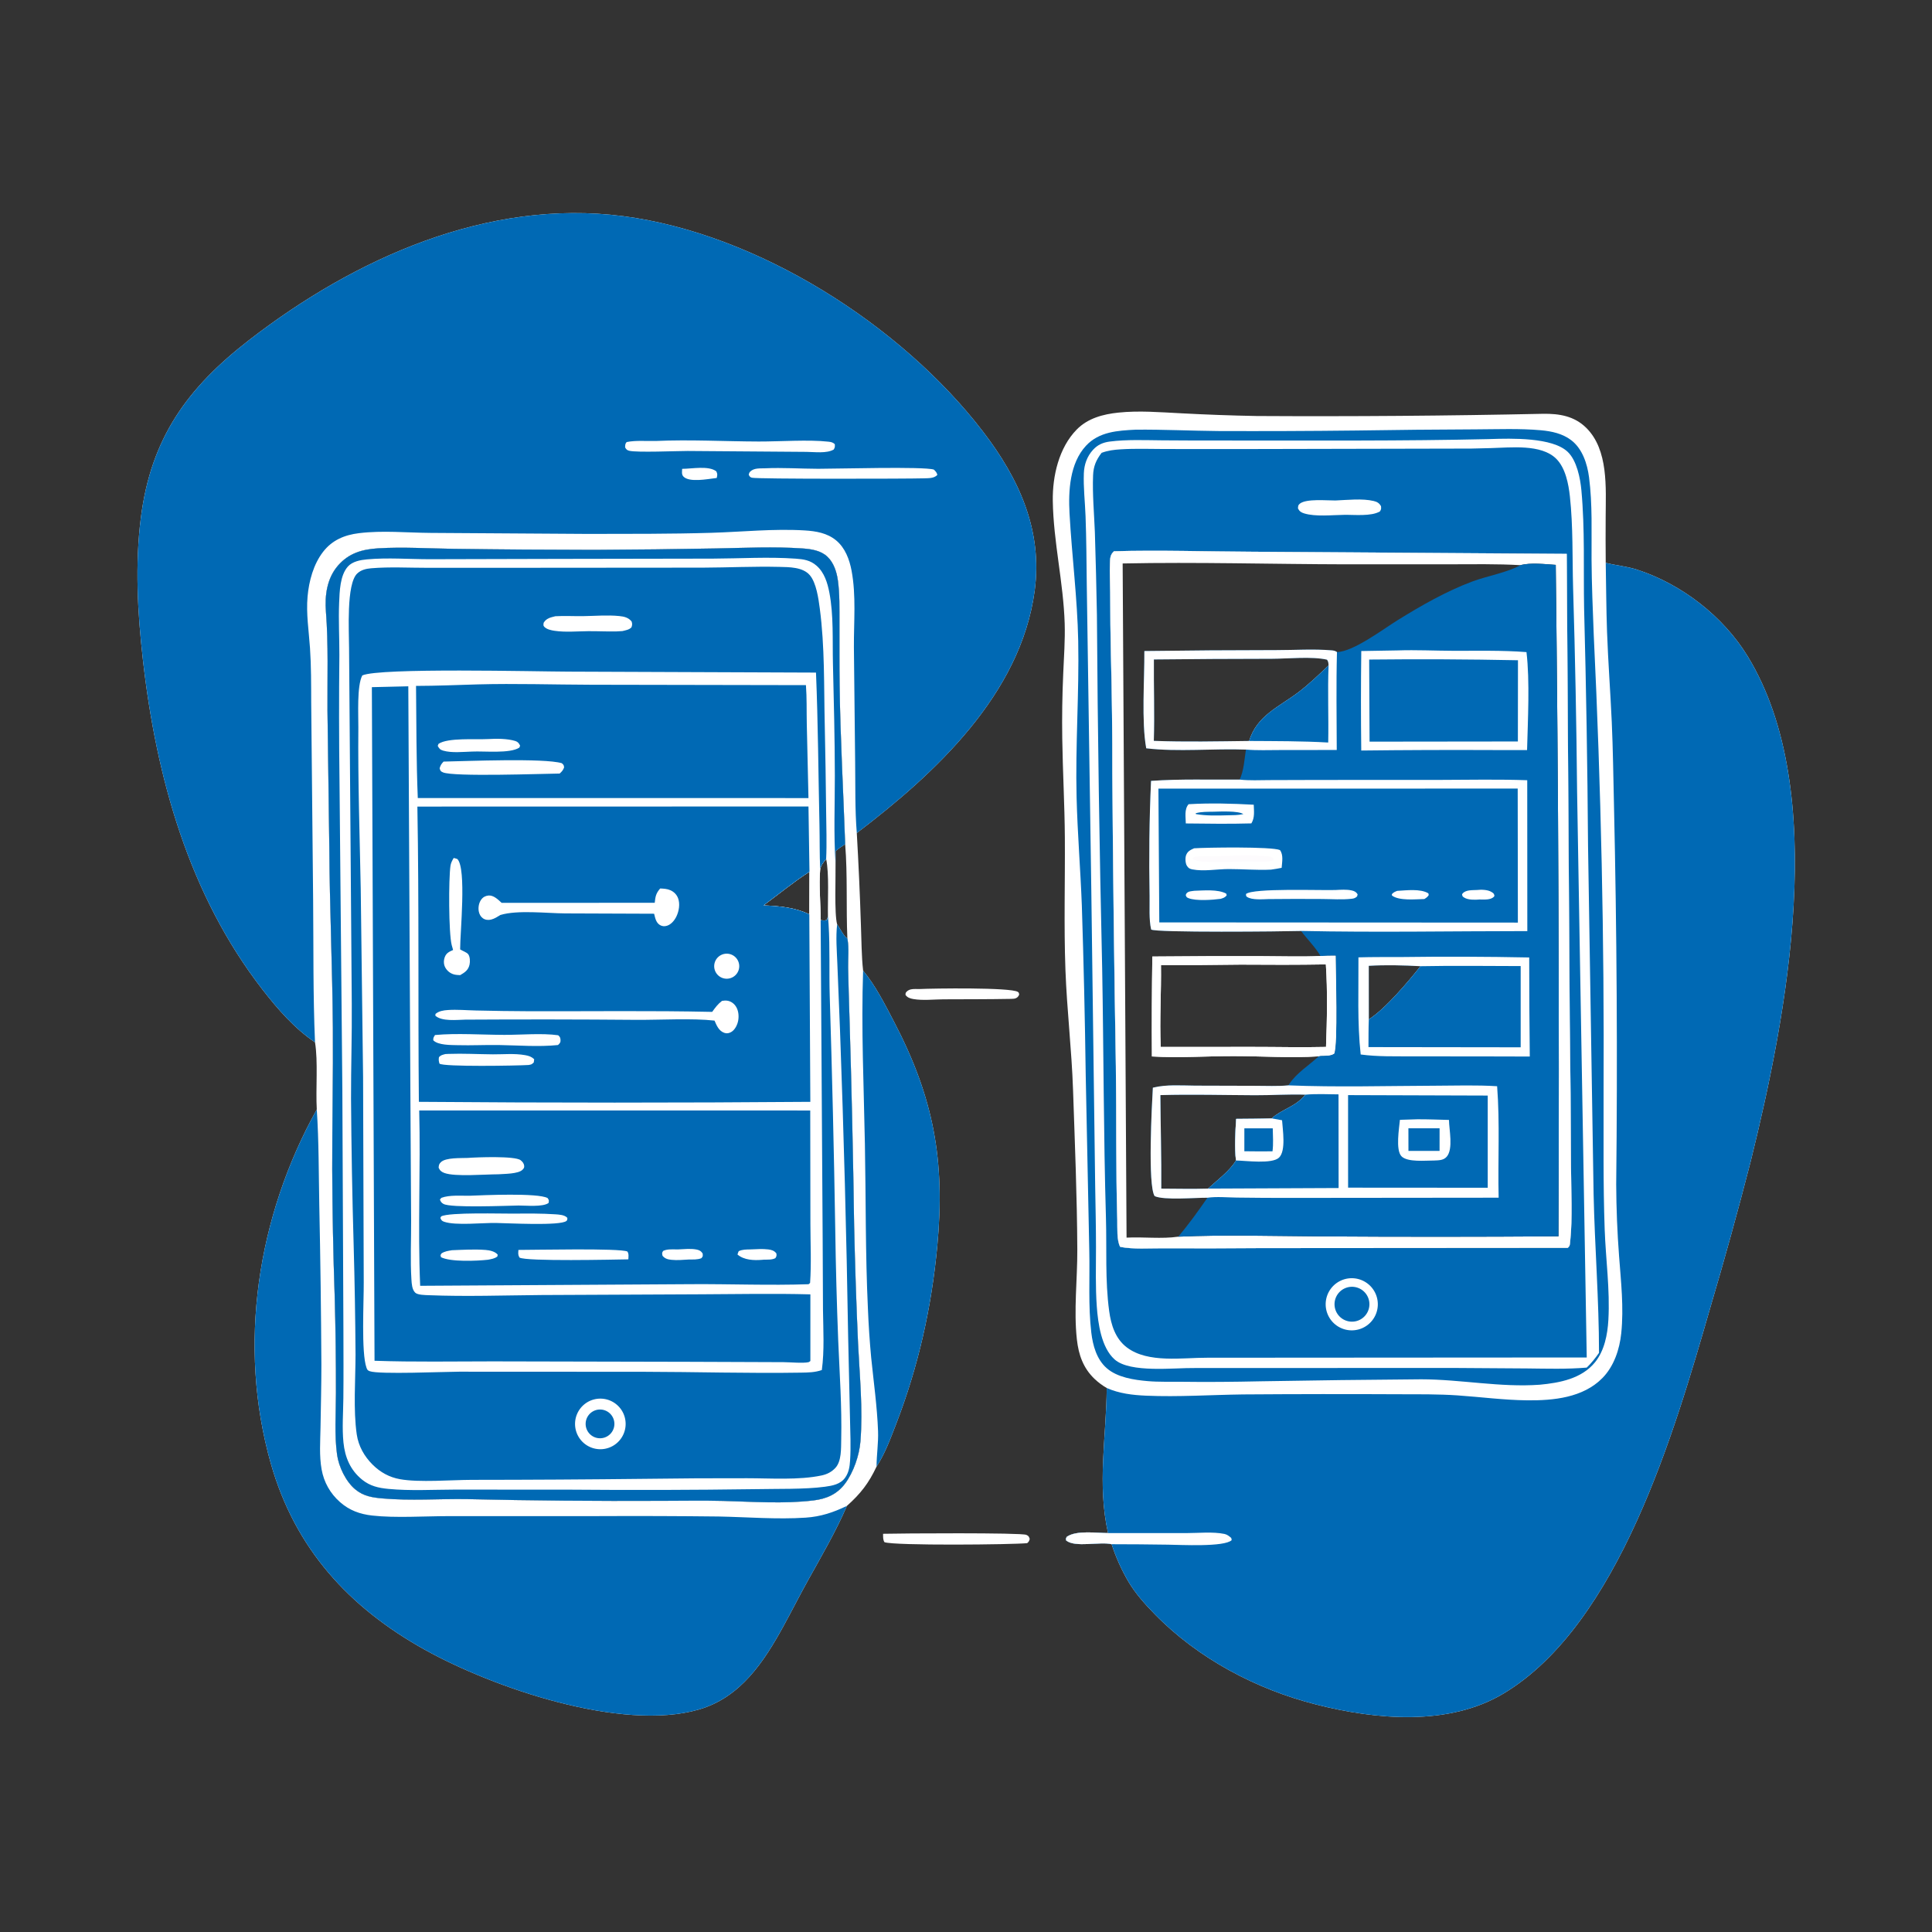 <?xml version="1.0" encoding="utf-8" ?>
<svg xmlns="http://www.w3.org/2000/svg" xmlns:xlink="http://www.w3.org/1999/xlink" width="1024" height="1024">
	<rect width="100%" height="100%" fill="#333333" stroke="none"/>
	<path fill="white" d="M166.964 552.449C156.034 545.091 147.166 534.844 139.139 524.506C100.121 474.249 82.753 411.893 75.721 349.495C72.908 324.538 71.5 299.419 74.661 274.424C80.012 232.122 99.344 205.525 132.13 180.168C187.888 137.045 258.27 105.225 330.267 114.566C401.468 123.804 477.569 172.163 520.943 228.67C540.099 253.627 552.74 281.116 548.377 313.265C540.945 368.014 495.766 409.86 454.119 441.522Q455.524 465.976 456.311 490.458C456.627 498.363 456.594 506.595 457.466 514.449C464.063 522.397 469.2 532.625 473.961 541.761C494.813 581.772 501.024 614.999 496.806 660.216C493.753 692.942 486.79 724.192 474.924 754.863C471.967 762.506 469.098 770.43 464.588 777.317C460.451 786.131 456.107 791.717 448.888 798.143C443.038 811.706 435.637 824.367 428.465 837.25C423.997 845.276 419.859 853.476 415.452 861.535C404.921 880.791 392.505 899.742 370.275 906.123C329.179 917.919 261.357 894.511 225.242 874.431C185.023 852.07 156.412 820.836 143.605 775.886C125.738 713.174 136.403 644.59 167.903 588.038C167.275 577.113 168.651 562.685 166.964 552.449ZM449.124 497.391C448.406 480.765 449.286 464.081 447.962 447.451C446.984 419.381 445.394 391.342 445.018 363.251C444.87 352.186 444.956 341.11 444.926 330.044C444.906 322.605 445.122 314.992 444.096 307.612C443.472 303.121 441.919 298.249 438.54 295.057C435.06 291.77 430.003 291.007 425.415 290.688C410.25 289.634 394.973 290.389 379.788 290.679Q347.397 291.278 315.001 291.43Q277.68 291.4 240.362 290.887C227.165 290.73 213.625 289.808 200.447 290.62C192.047 291.138 184.983 293.107 179.21 299.686C173.272 306.453 172.078 315.552 172.752 324.211C174.114 341.683 173.459 359.23 173.572 376.75L174.534 448.91C174.723 480.877 176.185 512.833 176.43 544.797C176.621 569.766 176.047 594.724 176.083 619.689Q176.223 653.455 177.395 687.2Q178.108 712.829 178.057 738.467C178.055 749.131 177.197 760.411 178.65 770.974C179.532 777.385 183.269 785.222 188.289 789.388C192.74 793.083 197.428 793.736 202.966 794.22C217.508 795.492 232.598 794.37 247.22 794.567Q298.899 795.738 350.591 795.475C361.51 795.474 372.473 795.241 383.385 795.523C399.322 795.934 415.172 797.165 431.093 795.266C437.969 794.446 443.636 792.04 447.895 786.348C452.402 780.324 455.48 771.307 456.063 763.872C457.403 746.761 455.628 729.133 454.788 712.019Q453.402 680.843 452.711 649.644Q451.916 594.188 450.229 538.752Q449.796 525.768 449.521 512.78C449.456 508.107 450.013 502.612 449.249 498.081C449.211 497.851 449.166 497.621 449.124 497.391Z"/>
	<path fill="#0069B4" d="M166.964 552.449C156.034 545.091 147.166 534.844 139.139 524.506C100.121 474.249 82.753 411.893 75.721 349.495C72.908 324.538 71.5 299.419 74.661 274.424C80.012 232.122 99.344 205.525 132.13 180.168C187.888 137.045 258.27 105.225 330.267 114.566C401.468 123.804 477.569 172.163 520.943 228.67C540.099 253.627 552.74 281.116 548.377 313.265C540.945 368.014 495.766 409.86 454.119 441.522C453.111 429.028 453.41 416.501 453.244 403.978L452.586 343.034C452.514 329.644 453.836 315.656 451.347 302.453C450.225 296.506 447.94 290.354 443.139 286.395C438.409 282.496 432.462 281.499 426.54 281.139C410.065 280.136 393.46 281.908 376.994 282.399C355.241 283.047 333.358 282.95 311.593 282.985L228.333 282.449C215.695 282.369 202.868 281.052 190.276 282.589C182.654 283.519 176.098 286.223 171.261 292.459C166.126 299.079 163.743 307.971 163.016 316.196C162.212 325.29 163.694 334.439 164.307 343.511C164.95 353.018 164.911 362.667 164.941 372.194L165.967 477.21C166.199 502.264 165.888 527.42 166.964 552.449Z"/>
	<path fill="white" d="M347.543 233.73C365.635 232.912 384.012 233.958 402.132 234.013C413.201 234.047 428.69 232.917 439.074 234.099C440.532 234.265 441.371 234.428 442.463 235.412C442.546 236.835 442.592 237.034 441.893 238.256C438.201 240.446 431.746 239.544 427.509 239.501L364.451 239.026C358.655 239.026 337.614 239.94 333.5 238.913C332.274 238.607 331.936 238.171 331.315 237.129C331.415 235.774 331.272 235.326 332.133 234.301C336.953 233.299 342.612 233.861 347.543 233.73Z"/>
	<path fill="white" d="M405.423 248.21C414.789 247.772 424.273 248.443 433.658 248.465C443.206 248.486 489.677 247.157 494.97 248.894C495.978 249.943 496.455 250.273 496.819 251.709C495.01 253.662 491.982 253.425 489.469 253.528C481.697 253.784 400.82 253.951 398.489 253.194C397.418 252.846 397.336 252.52 396.839 251.592C397.073 250.799 397.056 250.5 397.693 249.894C399.71 247.974 402.816 248.304 405.423 248.21Z"/>
	<path fill="white" d="M361.552 248.494C366.614 248.5 375.61 246.657 379.679 249.829C380.393 251.428 380.207 251.689 379.874 253.346L378.984 253.452C375.058 253.906 365.273 255.831 362.217 252.562C361.152 251.423 361.521 249.917 361.552 248.494Z"/>
	<path fill="#0069B4" d="M448.888 798.143C443.038 811.706 435.637 824.367 428.465 837.25C423.997 845.276 419.859 853.476 415.452 861.535C404.921 880.791 392.505 899.742 370.275 906.123C329.179 917.919 261.357 894.511 225.242 874.431C185.023 852.07 156.412 820.836 143.605 775.886C125.738 713.174 136.403 644.59 167.903 588.038C169.029 604.888 168.901 621.922 169.232 638.81Q170.109 681.076 170.337 723.35C170.337 734.427 170.056 745.516 169.877 756.593C169.756 763.998 169.151 771.516 170.465 778.848C171.683 785.645 175.021 791.546 180.174 796.109C185.177 800.537 190.771 802.541 197.336 803.276C209.4 804.627 225.144 803.595 237.538 803.58L317.276 803.568Q349.125 803.416 380.973 803.78C396.191 804.078 411.818 805.392 426.989 804.388C434.989 803.859 441.69 801.63 448.888 798.143Z"/>
	<path fill="#0069B4" d="M457.466 514.449C464.063 522.397 469.2 532.625 473.961 541.761C494.813 581.772 501.024 614.999 496.806 660.216C493.753 692.942 486.79 724.192 474.924 754.863C471.967 762.506 469.098 770.43 464.588 777.317C464.606 771.043 465.62 764.805 465.384 758.501C464.897 745.475 463.055 732.5 461.74 719.54Q460.531 706.525 460.008 693.464C458.649 664.501 458.958 635.48 458.418 606.499C457.848 575.892 456.409 545.055 457.466 514.449Z"/>
	<path fill="white" d="M449.124 497.391C449.166 497.621 449.211 497.851 449.249 498.081C450.013 502.612 449.456 508.107 449.521 512.78Q449.796 525.768 450.229 538.752Q451.917 594.188 452.711 649.644Q453.402 680.843 454.788 712.019C455.628 729.133 457.403 746.761 456.063 763.872C455.48 771.307 452.402 780.324 447.895 786.348C443.636 792.04 437.969 794.446 431.093 795.266C415.172 797.165 399.322 795.934 383.385 795.523C372.473 795.241 361.51 795.474 350.591 795.475Q298.899 795.738 247.22 794.567C232.598 794.37 217.508 795.492 202.966 794.22C197.428 793.736 192.74 793.083 188.289 789.388C183.269 785.222 179.532 777.385 178.65 770.974C177.197 760.411 178.055 749.131 178.057 738.467Q178.108 712.829 177.395 687.2Q176.223 653.455 176.083 619.689C176.047 594.724 176.621 569.766 176.43 544.797C176.185 512.833 174.723 480.877 174.534 448.91L173.572 376.75C173.459 359.23 174.114 341.683 172.752 324.211C172.078 315.552 173.272 306.453 179.21 299.686C184.983 293.107 192.047 291.138 200.447 290.62C213.625 289.808 227.165 290.73 240.362 290.887Q277.68 291.4 315.001 291.43Q347.397 291.278 379.788 290.679C394.973 290.389 410.25 289.634 425.415 290.688C430.003 291.007 435.06 291.77 438.54 295.057C441.919 298.249 443.472 303.121 444.096 307.612C445.122 314.992 444.906 322.605 444.926 330.044C444.956 341.11 444.87 352.186 445.018 363.251C445.394 391.342 446.984 419.381 447.962 447.451C446.204 448.605 444.466 449.711 442.882 451.103L442.854 457.638C442.994 464.614 442.154 484.406 443.701 489.92C444.885 491.508 447.566 496.762 449.124 497.391ZM404.669 479.888C412.942 480.196 421.384 480.95 428.947 484.612Q429.051 473.326 429.036 462.04C420.495 467.515 412.818 473.884 404.669 479.888ZM434.729 460.668C433.943 469.61 435.021 478.694 434.961 487.657C436.423 487.866 437.023 488.164 438.362 487.477L438.827 485.675C438.649 476.947 439.543 463.34 437.878 455.253C436.467 456.932 435.234 458.491 434.729 460.668Z"/>
	<path fill="#0069B4" d="M449.124 497.391C449.166 497.621 449.211 497.851 449.249 498.081C450.013 502.612 449.456 508.107 449.521 512.78Q449.796 525.768 450.229 538.752Q451.917 594.188 452.711 649.644Q453.402 680.843 454.788 712.019C455.628 729.133 457.403 746.761 456.063 763.872C455.48 771.307 452.402 780.324 447.895 786.348C443.636 792.04 437.969 794.446 431.093 795.266C415.172 797.165 399.322 795.934 383.385 795.523C372.473 795.241 361.51 795.474 350.591 795.475Q298.899 795.738 247.22 794.567C232.598 794.37 217.508 795.492 202.966 794.22C197.428 793.736 192.74 793.083 188.289 789.388C183.269 785.222 179.532 777.385 178.65 770.974C177.197 760.411 178.055 749.131 178.057 738.467Q178.108 712.829 177.395 687.2Q176.223 653.455 176.083 619.689C176.047 594.724 176.621 569.766 176.43 544.797C176.185 512.833 174.723 480.877 174.534 448.91L173.572 376.75C173.459 359.23 174.114 341.683 172.752 324.211C172.078 315.552 173.272 306.453 179.21 299.686C184.983 293.107 192.047 291.138 200.447 290.62C213.625 289.808 227.165 290.73 240.362 290.887Q277.68 291.4 315.001 291.43Q347.397 291.278 379.788 290.679C394.973 290.389 410.25 289.634 425.415 290.688C430.003 291.007 435.06 291.77 438.54 295.057C441.919 298.249 443.472 303.121 444.096 307.612C445.122 314.992 444.906 322.605 444.926 330.044C444.956 341.11 444.87 352.186 445.018 363.251C445.394 391.342 446.984 419.381 447.962 447.451C446.204 448.605 444.466 449.711 442.882 451.103L442.854 457.638C441.827 442.151 442.499 426.678 442.483 411.166C442.463 391.263 441.937 371.448 441.472 351.555C441.186 339.342 441.894 326.109 439.58 314.091C438.576 308.878 436.928 303.465 432.812 299.851C429.461 296.908 425.945 296.396 421.66 296.094C407.129 295.072 392.406 296.029 377.847 296.081L295.941 296.222L227.87 296.393C216.813 296.399 205.453 295.475 194.457 296.485C191.012 296.801 186.788 297.571 184.369 300.294C180.188 304.999 180 313.488 179.749 319.472C179.362 328.719 179.905 338.031 179.876 347.292Q179.525 380.465 179.94 413.637L181.454 577.976L182.015 705.121C182.035 717.11 182.116 729.104 181.987 741.092C181.904 748.794 181.269 756.884 182.039 764.538C182.83 772.391 185.701 779.261 191.999 784.306C196.203 787.674 200.604 788.641 205.815 789.145C217.375 790.264 229.504 789.544 241.118 789.519L302.466 789.554Q351.353 789.967 400.238 789.285C411.212 789.042 426.712 789.452 437.225 788.003C441.236 787.45 445.46 786.697 447.951 783.19C449.904 780.441 450.348 777.385 450.565 774.106C451.054 766.713 450.649 759.162 450.515 751.753L449.547 708.978Q448.223 627.649 445.236 546.365L443.812 510.76C443.559 503.99 442.912 496.65 443.701 489.92C444.885 491.508 447.566 496.762 449.124 497.391Z"/>
	<path fill="white" d="M438.827 485.675Q439.036 487.765 439.161 489.862C439.956 502.571 439.386 515.438 439.779 528.181Q441.701 589.907 442.699 651.655Q443.121 681.025 444.264 710.375C444.986 727.843 446.247 745.449 445.862 762.934C445.76 767.584 446.089 774.466 442.762 778.032C440.75 780.188 438.326 781.409 435.468 782.02C423.461 784.587 408.339 783.488 395.956 783.494Q369.231 783.429 342.509 783.803Q296.297 784.322 250.082 784.35C239.234 784.379 222.205 785.836 212.003 784.004C206.368 782.993 201.622 780.371 197.573 776.375C193.107 771.969 189.988 766.482 189.078 760.214C187.196 747.244 188.423 731.196 188.441 717.885Q188.256 688.937 187.446 660Q186.317 621.153 186.053 582.291C186.006 565.517 186.59 548.758 186.445 531.985L185.014 343.604C185.025 334.985 183.434 309.447 189.377 303.929C191.408 302.043 194.039 301.427 196.728 301.197C206.462 300.365 216.743 300.967 226.552 300.951L284.891 300.935L372.575 300.866C386.031 300.81 399.579 300.147 413.02 300.461C418.217 300.583 425.428 300.507 429.156 304.788C432.672 308.826 433.82 317.35 434.5 322.486C437.19 342.799 436.656 363.6 437.135 384.064Q437.623 406.963 437.865 429.865C437.947 438.293 438.275 446.834 437.878 455.253C436.467 456.932 435.234 458.491 434.729 460.668C433.943 469.61 435.021 478.694 434.961 487.657C436.423 487.866 437.023 488.164 438.362 487.477L438.827 485.675ZM404.669 479.888C412.942 480.196 421.384 480.95 428.947 484.612Q429.051 473.326 429.036 462.04C420.495 467.515 412.818 473.884 404.669 479.888Z"/>
	<path fill="#0069B4" d="M438.827 485.675Q439.036 487.765 439.161 489.862C439.956 502.571 439.386 515.438 439.779 528.181Q441.701 589.907 442.699 651.655Q443.121 681.025 444.264 710.375C444.986 727.843 446.247 745.449 445.862 762.934C445.76 767.584 446.089 774.466 442.762 778.032C440.75 780.188 438.326 781.409 435.468 782.02C423.461 784.587 408.339 783.488 395.956 783.494Q369.231 783.429 342.509 783.803Q296.297 784.322 250.082 784.35C239.234 784.379 222.205 785.836 212.003 784.004C206.368 782.993 201.622 780.371 197.573 776.375C193.107 771.969 189.988 766.482 189.078 760.214C187.196 747.244 188.423 731.196 188.441 717.885Q188.256 688.937 187.446 660Q186.317 621.153 186.053 582.291C186.006 565.517 186.59 548.758 186.445 531.985L185.014 343.604C185.025 334.985 183.434 309.447 189.377 303.929C191.408 302.043 194.039 301.427 196.728 301.197C206.462 300.365 216.743 300.967 226.552 300.951L284.891 300.935L372.575 300.866C386.031 300.81 399.579 300.147 413.02 300.461C418.217 300.583 425.428 300.507 429.156 304.788C432.672 308.826 433.82 317.35 434.5 322.486C437.19 342.799 436.656 363.6 437.135 384.064Q437.623 406.963 437.865 429.865C437.947 438.293 438.275 446.834 437.878 455.253C436.467 456.932 435.234 458.491 434.729 460.668C434.342 452.874 434.508 445.062 434.334 437.261C433.736 410.342 433.603 383.385 432.495 356.486L301.528 355.978C284.278 355.939 201.113 353.821 192.023 357.995C189.087 363.493 189.989 378.989 189.932 385.532C189.682 414.011 190.626 442.458 191.19 470.926L192.445 570.963L192.788 679.602C192.868 689.851 191.389 716.981 194.242 724.909C194.651 726.043 194.871 726.371 196.002 726.774C201.056 728.572 235.591 727.036 243.353 727.024L340.827 727.07C368.738 727.11 396.716 727.981 424.615 727.528C428.454 727.466 431.916 727.418 435.594 726.154C436.998 715.639 436.336 704.918 436.202 694.336L436.028 656.889L434.961 487.657C436.423 487.866 437.023 488.164 438.362 487.477L438.827 485.675Z"/>
	<path fill="white" d="M314.636 741.775Q315.064 741.657 315.5 741.568Q315.935 741.479 316.375 741.418Q316.815 741.358 317.259 741.327Q317.702 741.296 318.146 741.294Q318.591 741.293 319.034 741.321Q319.478 741.349 319.918 741.406Q320.359 741.463 320.795 741.549Q321.231 741.635 321.66 741.75Q322.089 741.865 322.51 742.008Q322.931 742.151 323.341 742.321Q323.751 742.492 324.149 742.689Q324.547 742.887 324.932 743.11Q325.316 743.333 325.684 743.581Q326.053 743.829 326.404 744.102Q326.756 744.374 327.088 744.668Q327.421 744.963 327.733 745.279Q328.045 745.595 328.336 745.931Q328.627 746.267 328.894 746.622Q329.162 746.976 329.406 747.348Q329.65 747.72 329.868 748.106Q330.087 748.493 330.28 748.894Q330.472 749.294 330.638 749.707Q330.803 750.119 330.941 750.541Q331.079 750.964 331.189 751.394Q331.298 751.825 331.379 752.262Q331.46 752.699 331.512 753.14Q331.564 753.582 331.586 754.025Q331.609 754.469 331.602 754.914Q331.595 755.358 331.559 755.801Q331.522 756.244 331.457 756.683Q331.391 757.123 331.297 757.557Q331.202 757.991 331.079 758.418Q330.956 758.845 330.805 759.263Q330.654 759.681 330.476 760.088Q330.297 760.495 330.092 760.889Q329.887 761.283 329.657 761.663Q329.426 762.043 329.171 762.407Q328.916 762.771 328.637 763.117Q328.358 763.463 328.057 763.79Q327.756 764.116 327.434 764.423Q327.112 764.729 326.771 765.013Q326.429 765.297 326.069 765.558Q325.71 765.819 325.334 766.056Q324.958 766.292 324.567 766.504Q324.176 766.715 323.772 766.9Q323.367 767.084 322.952 767.242Q322.537 767.4 322.112 767.53Q321.687 767.66 321.254 767.761Q320.937 767.835 320.618 767.894Q320.298 767.953 319.975 767.996Q319.653 768.039 319.329 768.067Q319.005 768.094 318.68 768.106Q318.355 768.118 318.03 768.114Q317.705 768.11 317.38 768.09Q317.056 768.071 316.732 768.035Q316.409 768 316.088 767.949Q315.767 767.898 315.448 767.831Q315.13 767.764 314.815 767.682Q314.501 767.601 314.19 767.503Q313.88 767.406 313.575 767.294Q313.269 767.182 312.97 767.056Q312.67 766.929 312.377 766.788Q312.084 766.647 311.798 766.492Q311.513 766.337 311.235 766.168Q310.957 765.999 310.687 765.817Q310.418 765.635 310.157 765.44Q309.897 765.245 309.646 765.038Q309.396 764.831 309.156 764.612Q308.915 764.393 308.686 764.162Q308.457 763.931 308.239 763.69Q308.021 763.449 307.815 763.197Q307.609 762.945 307.415 762.684Q307.222 762.423 307.041 762.152Q306.861 761.882 306.694 761.603Q306.526 761.324 306.373 761.037Q306.219 760.751 306.08 760.457Q305.94 760.163 305.815 759.863Q305.69 759.563 305.58 759.257Q305.469 758.951 305.374 758.64Q305.278 758.329 305.198 758.014Q305.118 757.699 305.053 757.38Q304.988 757.062 304.939 756.74Q304.889 756.419 304.856 756.095Q304.822 755.772 304.804 755.447Q304.786 755.122 304.784 754.797Q304.781 754.472 304.795 754.147Q304.808 753.822 304.838 753.498Q304.867 753.175 304.912 752.852Q304.957 752.53 305.017 752.211Q305.078 751.891 305.154 751.575Q305.229 751.259 305.321 750.947Q305.412 750.635 305.518 750.327Q305.624 750.02 305.745 749.718Q305.866 749.416 306.001 749.12Q306.137 748.825 306.286 748.536Q306.436 748.247 306.599 747.966Q306.763 747.685 306.94 747.412Q307.116 747.139 307.306 746.875Q307.496 746.611 307.699 746.357Q307.901 746.102 308.115 745.858Q308.33 745.614 308.556 745.38Q308.782 745.146 309.019 744.924Q309.257 744.701 309.504 744.491Q309.752 744.28 310.01 744.081Q310.267 743.883 310.534 743.697Q310.801 743.511 311.077 743.339Q311.352 743.166 311.636 743.007Q311.92 742.848 312.211 742.703Q312.502 742.558 312.799 742.427Q313.097 742.296 313.401 742.18Q313.704 742.064 314.013 741.963Q314.322 741.861 314.636 741.775Z"/>
	<path fill="#0069B4" d="M316.53 747.215Q316.777 747.166 317.027 747.133Q317.278 747.1 317.529 747.083Q317.781 747.067 318.033 747.068Q318.285 747.068 318.537 747.085Q318.789 747.102 319.039 747.136Q319.289 747.169 319.536 747.219Q319.783 747.27 320.026 747.336Q320.27 747.402 320.508 747.484Q320.747 747.567 320.979 747.665Q321.212 747.763 321.437 747.875Q321.663 747.989 321.88 748.116Q322.098 748.244 322.306 748.386Q322.515 748.528 322.714 748.683Q322.913 748.838 323.101 749.006Q323.289 749.174 323.465 749.354Q323.642 749.535 323.806 749.726Q323.97 749.917 324.121 750.119Q324.273 750.321 324.41 750.532Q324.548 750.744 324.671 750.964Q324.794 751.184 324.903 751.412Q325.011 751.639 325.104 751.874Q325.197 752.108 325.275 752.348Q325.352 752.588 325.414 752.833Q325.475 753.077 325.52 753.325Q325.565 753.574 325.594 753.824Q325.622 754.075 325.634 754.327Q325.646 754.579 325.641 754.831Q325.637 755.083 325.615 755.334Q325.594 755.585 325.556 755.835Q325.518 756.084 325.464 756.33Q325.409 756.577 325.339 756.819Q325.268 757.061 325.182 757.298Q325.096 757.535 324.994 757.766Q324.892 757.996 324.775 758.22Q324.658 758.443 324.527 758.659Q324.395 758.874 324.25 759.08Q324.105 759.286 323.946 759.482Q323.787 759.678 323.616 759.864Q323.445 760.049 323.262 760.222Q323.079 760.396 322.884 760.556Q322.69 760.717 322.486 760.865Q322.281 761.013 322.068 761.147Q321.854 761.281 321.632 761.4Q321.41 761.52 321.18 761.624Q320.951 761.729 320.715 761.818Q320.479 761.907 320.237 761.98Q319.996 762.054 319.751 762.111Q319.505 762.168 319.256 762.209Q319.073 762.239 318.89 762.26Q318.706 762.281 318.521 762.293Q318.336 762.305 318.151 762.309Q317.966 762.312 317.781 762.306Q317.596 762.3 317.412 762.285Q317.228 762.27 317.044 762.247Q316.861 762.223 316.678 762.19Q316.496 762.158 316.316 762.116Q316.136 762.075 315.957 762.025Q315.779 761.975 315.604 761.916Q315.428 761.857 315.256 761.79Q315.083 761.723 314.914 761.648Q314.745 761.572 314.58 761.489Q314.415 761.405 314.254 761.314Q314.094 761.222 313.937 761.123Q313.781 761.024 313.63 760.917Q313.479 760.811 313.333 760.697Q313.187 760.583 313.047 760.462Q312.906 760.341 312.772 760.214Q312.638 760.086 312.51 759.953Q312.382 759.819 312.261 759.679Q312.14 759.539 312.026 759.394Q311.912 759.248 311.805 759.097Q311.698 758.946 311.598 758.79Q311.498 758.634 311.406 758.474Q311.315 758.313 311.231 758.148Q311.147 757.983 311.071 757.814Q310.995 757.646 310.927 757.473Q310.859 757.301 310.8 757.126Q310.741 756.951 310.691 756.773Q310.64 756.594 310.598 756.414Q310.556 756.234 310.523 756.052Q310.49 755.87 310.466 755.686Q310.441 755.503 310.426 755.319Q310.411 755.134 310.405 754.949Q310.398 754.764 310.401 754.579Q310.404 754.394 310.415 754.21Q310.427 754.025 310.447 753.841Q310.468 753.657 310.498 753.474Q310.527 753.292 310.565 753.111Q310.604 752.93 310.651 752.751Q310.698 752.572 310.754 752.395Q310.809 752.219 310.873 752.045Q310.938 751.872 311.01 751.701Q311.083 751.531 311.163 751.365Q311.244 751.198 311.333 751.036Q311.422 750.873 311.518 750.715Q311.614 750.557 311.718 750.404Q311.822 750.251 311.934 750.104Q312.045 749.956 312.164 749.814Q312.282 749.671 312.407 749.535Q312.532 749.399 312.664 749.269Q312.795 749.139 312.933 749.015Q313.071 748.891 313.215 748.775Q313.358 748.658 313.507 748.548Q313.656 748.439 313.811 748.337Q313.965 748.234 314.124 748.14Q314.283 748.045 314.446 747.958Q314.61 747.871 314.777 747.793Q314.945 747.714 315.116 747.643Q315.287 747.573 315.461 747.511Q315.635 747.448 315.812 747.395Q315.99 747.341 316.169 747.296Q316.349 747.251 316.53 747.215Z"/>
	<path fill="white" d="M294.337 326.617C299.245 326.335 304.115 326.631 309.024 326.567C315.333 326.484 321.971 325.887 328.226 326.517C330.854 326.781 333.038 327.301 334.762 329.385C335.172 330.682 335.125 331.191 334.701 332.479C333.466 333.822 331.605 334.055 329.9 334.485Q328.35 334.608 326.796 334.66C321.765 334.78 316.712 334.496 311.675 334.542C305.92 334.593 299.72 335.186 294.019 334.348C292.162 334.075 289.757 333.599 288.431 332.164C287.805 331.486 288.082 330.956 288.131 330.103C289.631 327.626 291.708 327.309 294.337 326.617Z"/>
	<path fill="#0069B4" d="M221.222 427.503L428.511 427.456L429.036 462.04C420.495 467.515 412.818 473.884 404.669 479.888C412.942 480.196 421.384 480.95 428.947 484.612L429.491 583.994Q325.75 584.82 222.008 583.99C221.527 531.841 222.142 479.636 221.222 427.503Z"/>
	<path fill="white" d="M382.653 530.503C383.51 530.37 384.337 530.257 385.209 530.35C387.071 530.548 388.705 531.593 389.801 533.093C391.389 535.262 391.702 538.214 391.279 540.807C390.921 543 389.59 545.84 387.571 546.979C386.376 547.654 385.255 547.902 383.923 547.44C381.01 546.43 379.83 543.532 378.701 540.94C366.954 539.614 349.824 540.617 337.404 540.544Q292.015 540.161 246.625 540.435C242.14 540.512 234.165 541.492 230.735 538.333L230.834 537.391C232.685 535.836 235.048 535.497 237.397 535.335C242.234 535.001 247.347 535.474 252.204 535.579Q266.517 535.927 280.834 535.983C313.048 536.065 345.261 535.61 377.472 536.316C379.099 534.064 380.41 532.233 382.653 530.503Z"/>
	<path fill="white" d="M349.904 470.914C351.761 470.988 353.586 471.079 355.313 471.837C357.176 472.656 358.64 474.111 359.374 476.018C360.538 479.045 359.883 482.896 358.512 485.743C357.512 487.82 355.789 489.932 353.523 490.666C352.265 491.073 350.903 490.987 349.762 490.279C347.65 488.968 347.257 486.517 346.696 484.299L299.566 484.122C289.808 484.067 274.275 482.203 265.229 484.958C263.684 485.9 262.103 486.941 260.329 487.388C258.86 487.757 257.25 487.62 255.982 486.734C254.805 485.912 254.111 484.646 253.809 483.269C253.341 481.141 253.756 478.609 255.038 476.825C255.982 475.51 257.252 474.814 258.871 474.65C261.608 474.371 264.071 476.86 265.882 478.533L347.023 478.495C347.36 475.179 347.677 473.469 349.904 470.914Z"/>
	<path fill="white" d="M240.47 454.74C241.141 454.863 241.763 455.094 242.41 455.306C247.375 460.26 243.815 494.836 243.885 503.193C245.069 504.001 247.347 504.689 248.175 505.784C249.159 507.084 249.208 509.734 248.869 511.25C248.201 514.237 246.377 515.386 243.897 516.844C242.812 516.791 241.684 516.753 240.631 516.47Q240.245 516.364 239.872 516.217Q239.499 516.071 239.144 515.885Q238.789 515.7 238.455 515.479Q238.122 515.257 237.814 515.001Q237.505 514.745 237.226 514.458Q236.947 514.171 236.7 513.855Q236.452 513.54 236.24 513.201Q236.027 512.861 235.852 512.501C235.06 510.834 235.126 508.851 235.797 507.155C236.64 505.027 238.195 504.387 240.149 503.516L240.033 503.115C239.97 502.891 239.912 502.666 239.849 502.442C239.707 501.945 239.554 501.452 239.424 500.952C237.766 494.577 237.738 465.961 238.762 458.884C238.987 457.333 239.681 456.071 240.47 454.74Z"/>
	<path fill="white" d="M230.56 548.587C241.857 547.5 255.761 548.481 267.296 548.503C276.05 548.521 287.34 547.499 295.833 548.706C296.719 549.487 296.949 549.788 297.08 551.053C297.225 552.448 296.7 553.038 295.735 553.891C285.445 554.942 274.813 554.058 264.48 553.887C257.195 553.766 249.898 554.168 242.619 553.965C239.119 553.868 232.173 554.039 229.644 551.368C229.561 550.028 229.871 549.764 230.56 548.587Z"/>
	<path fill="white" d="M236.017 558.677Q236.817 558.616 237.619 558.593C245.502 558.308 253.37 558.762 261.253 558.82C266.99 558.863 272.665 558.242 278.362 559.258C280.321 559.607 281.669 560.044 283.13 561.407L282.908 563.11C281.796 564.191 281.662 564.209 280.124 564.472C274.17 564.855 235.02 565.524 232.933 563.749C232.532 562.424 232.436 561.669 232.658 560.299C233.731 559.167 234.541 559.111 236.017 558.677Z"/>
	<path fill="white" d="M383.311 505.732Q383.522 505.67 383.738 505.622Q383.953 505.575 384.17 505.542Q384.388 505.508 384.608 505.489Q384.827 505.471 385.048 505.466Q385.268 505.462 385.488 505.473Q385.708 505.483 385.927 505.508Q386.146 505.533 386.362 505.573Q386.579 505.612 386.793 505.666Q387.007 505.72 387.216 505.787Q387.426 505.855 387.63 505.937Q387.835 506.018 388.034 506.113Q388.233 506.208 388.425 506.316Q388.617 506.424 388.801 506.545Q388.986 506.665 389.162 506.797Q389.338 506.93 389.505 507.074Q389.672 507.217 389.829 507.372Q389.986 507.527 390.132 507.691Q390.279 507.856 390.414 508.03Q390.549 508.204 390.673 508.386Q390.796 508.569 390.907 508.759Q391.018 508.949 391.116 509.146Q391.214 509.344 391.299 509.547Q391.384 509.75 391.455 509.959Q391.526 510.167 391.583 510.38Q391.64 510.593 391.683 510.809Q391.726 511.025 391.755 511.243Q391.783 511.462 391.797 511.682Q391.811 511.901 391.81 512.122Q391.81 512.342 391.795 512.562Q391.779 512.781 391.75 513Q391.72 513.218 391.676 513.434Q391.631 513.65 391.573 513.862Q391.515 514.074 391.442 514.283Q391.37 514.491 391.284 514.694Q391.198 514.896 391.098 515.093Q390.999 515.29 390.887 515.479Q390.775 515.669 390.65 515.851Q390.526 516.033 390.39 516.206Q390.253 516.379 390.106 516.543Q389.959 516.707 389.801 516.86Q389.643 517.014 389.475 517.157Q389.307 517.299 389.13 517.431Q388.953 517.562 388.768 517.681Q388.583 517.801 388.39 517.907Q388.197 518.014 387.998 518.108Q387.798 518.202 387.593 518.282Q387.388 518.362 387.178 518.429Q386.968 518.495 386.754 518.548Q386.598 518.586 386.44 518.617Q386.283 518.647 386.124 518.671Q385.965 518.693 385.805 518.709Q385.645 518.724 385.484 518.732Q385.324 518.739 385.163 518.739Q385.003 518.739 384.842 518.731Q384.682 518.723 384.522 518.707Q384.362 518.691 384.203 518.668Q384.044 518.644 383.887 518.613Q383.729 518.582 383.573 518.543Q383.417 518.504 383.264 518.458Q383.11 518.412 382.958 518.358Q382.807 518.305 382.658 518.244Q382.51 518.183 382.364 518.115Q382.219 518.047 382.076 517.972Q381.934 517.897 381.796 517.815Q381.658 517.734 381.524 517.645Q381.39 517.557 381.26 517.462Q381.13 517.368 381.005 517.267Q380.88 517.166 380.76 517.059Q380.64 516.952 380.526 516.84Q380.411 516.727 380.302 516.609Q380.193 516.491 380.089 516.368Q379.986 516.245 379.889 516.117Q379.792 515.99 379.701 515.857Q379.61 515.725 379.526 515.588Q379.441 515.451 379.364 515.311Q379.286 515.17 379.215 515.026Q379.144 514.882 379.081 514.734Q379.017 514.587 378.961 514.436Q378.904 514.286 378.855 514.133Q378.806 513.98 378.764 513.825Q378.722 513.67 378.688 513.513Q378.654 513.356 378.628 513.198Q378.601 513.039 378.582 512.88Q378.563 512.72 378.552 512.56Q378.541 512.399 378.538 512.239Q378.535 512.078 378.539 511.918Q378.544 511.757 378.556 511.597Q378.568 511.437 378.588 511.277Q378.608 511.118 378.636 510.959Q378.663 510.801 378.699 510.645Q378.734 510.488 378.777 510.333Q378.82 510.178 378.87 510.025Q378.92 509.873 378.978 509.723Q379.035 509.573 379.1 509.426Q379.165 509.279 379.237 509.135Q379.309 508.991 379.387 508.851Q379.466 508.711 379.551 508.575Q379.637 508.439 379.729 508.307Q379.82 508.176 379.919 508.048Q380.017 507.921 380.121 507.799Q380.225 507.677 380.335 507.559Q380.445 507.442 380.561 507.331Q380.676 507.219 380.797 507.113Q380.918 507.007 381.043 506.907Q381.169 506.807 381.3 506.713Q381.43 506.62 381.565 506.532Q381.7 506.445 381.839 506.364Q381.977 506.283 382.12 506.209Q382.263 506.135 382.409 506.069Q382.555 506.002 382.704 505.942Q382.853 505.882 383.005 505.83Q383.157 505.777 383.311 505.732Z"/>
	<path fill="#0069B4" d="M222.192 588.556L429.44 588.583L429.531 648.874C429.545 659.14 430.075 669.771 429.36 680.003L428.547 680.663C407.973 681.365 387.376 680.509 366.793 680.634L222.699 681.499C221.373 650.61 222.976 619.488 222.192 588.556Z"/>
	<path fill="white" d="M247.863 613.725C252.688 613.362 272.978 612.578 275.947 614.942C277.01 615.788 277.723 616.66 277.836 618.049C277.905 618.902 277.557 619.354 276.967 619.96C274.729 622.258 267.26 622.147 264.106 622.396C257.136 622.4 241.291 623.783 235.593 621.723C234.021 621.154 233.163 620.469 232.476 618.9C232.628 617.485 232.627 617.005 233.709 615.953C236.282 613.45 244.327 613.889 247.863 613.725Z"/>
	<path fill="white" d="M272.368 643.249C279.578 643.176 287.076 643.125 294.266 643.604C296.35 643.742 299.279 643.884 300.705 645.496C300.655 646.234 300.833 646.61 300.221 647.125C296.987 649.849 268.883 648.268 262.879 648.197C255.773 648.071 241.521 649.667 235.403 647.558C234.144 647.124 233.899 646.694 233.39 645.519L233.858 644.699C238.193 642.444 266.067 643.313 272.368 643.249Z"/>
	<path fill="white" d="M248.881 633.769C256.073 633.482 285.171 632.156 290.261 635.009C291.04 636.24 291.016 636.166 290.753 637.601C287.685 639.86 278.715 638.913 274.8 638.951C267.915 639.062 238.936 640.3 235.055 638.106C233.962 637.488 233.538 636.896 233.166 635.739L233.971 634.865C238.282 633.266 244.268 633.838 248.881 633.769Z"/>
	<path fill="white" d="M274.78 662.483C282.292 662.504 328.727 661.458 332.541 663.341C333.38 664.616 333.101 666.029 333.027 667.483C325.62 667.604 278.8 668.681 275.313 666.522C274.46 664.943 274.68 664.245 274.78 662.483Z"/>
	<path fill="white" d="M239.551 662.641C245.38 662.409 251.585 662.054 257.393 662.5C259.542 662.665 262.352 663.264 263.784 664.973L263.632 665.946C262.136 667.137 260.477 667.315 258.64 667.685C252.762 668.35 238.637 668.948 233.67 666.305L233.546 664.863L233.236 665.848Q233.602 665.099 233.981 664.357C235.707 663.191 237.548 662.988 239.551 662.641Z"/>
	<path fill="white" d="M359.287 662.221C362.402 662.106 365.898 661.685 368.976 662.238C370.542 662.519 371.493 662.979 372.41 664.336C372.527 665.792 372.674 665.775 371.745 666.873C369.665 667.722 367.332 667.532 365.116 667.567C362.107 667.738 358.9 668.051 355.905 667.734C353.939 667.527 352.458 667.15 351.151 665.592C350.896 664.228 350.761 664.192 351.465 663.023C353.748 661.887 356.776 662.243 359.287 662.221Z"/>
	<path fill="white" d="M397.687 662.218C400.758 662.129 404.124 661.821 407.165 662.218C408.971 662.454 410.348 662.832 411.501 664.342C411.64 665.667 411.652 665.709 410.963 666.843C409.2 667.803 406.872 667.593 404.904 667.652L403.945 667.736C399.552 668.079 394.406 667.929 390.89 664.924C391.072 664.378 391.238 663.644 391.526 663.152C393.546 662.196 395.5 662.276 397.687 662.218Z"/>
	<path fill="#0069B4" d="M197.099 364.21L216.411 363.756L217.509 578.742L217.899 647.055C217.958 657.432 217.397 667.846 218.067 678.209C218.212 680.452 218.375 683.439 220.052 685.122C221.329 686.403 225.472 686.411 227.301 686.485C246.89 687.271 267.32 686.56 286.995 686.393L371.778 686.003C391.022 685.917 410.278 685.525 429.517 686.04L429.514 721.368C429.177 721.574 428.886 721.894 428.502 721.988C425.792 722.652 418.354 721.976 415.262 721.971L365.044 721.781L261.251 721.554C240.369 721.547 219.38 721.966 198.51 721.232L197.099 364.21Z"/>
	<path fill="#0069B4" d="M253.278 362.739C273.21 362.202 293.201 362.874 313.141 362.926L427.165 363.138C427.673 369.924 427.468 376.82 427.611 383.629L428.506 423L396.25 422.984L221.438 422.991C220.629 403.209 220.715 383.346 220.506 363.547C231.428 363.52 242.361 363.061 253.278 362.739Z"/>
	<path fill="white" d="M235.102 403.661C247.151 403.421 288.311 401.71 297.769 404.51C298.775 405.449 298.82 405.414 298.986 406.769C298.391 408.29 297.846 408.894 296.635 409.994C287.202 410.113 240.36 411.793 234.804 409.379C233.434 408.784 233.422 408.528 233.015 407.213C233.483 405.563 233.926 404.91 235.102 403.661Z"/>
	<path fill="white" d="M258.775 391.715C263.102 391.442 269.004 391.455 273.14 392.747C274.53 393.182 275.055 393.975 275.67 395.218L275.284 396.225C270.357 399.546 256.536 398.016 250.219 398.349C245.428 398.481 239.479 399.187 234.869 397.847C233.282 397.386 232.766 396.751 231.999 395.336L232.424 394.259C237.265 390.894 252.402 392.065 258.775 391.715Z"/>
	<path fill="white" d="M586.596 735.661C584.371 734.412 582.023 732.641 580.173 730.883C574.128 725.14 571.672 718.061 570.773 709.973C569.044 694.414 571.064 678.103 570.997 662.409C570.877 634.189 569.692 605.889 568.736 577.686C568.013 556.388 565.481 535.266 564.701 514.001C563.845 490.676 564.552 467.243 564.393 443.902C564.274 426.414 563.275 408.93 563.018 391.44Q562.754 374.125 563.543 356.827C563.902 348.082 564.572 339.255 564.307 330.503C563.647 308.719 558.33 287.251 558.002 265.454C557.804 252.326 561.212 237.339 570.66 227.686C576.553 221.666 584.631 219.539 592.757 218.691C603.733 217.546 614.767 218.495 625.751 219.037Q645.882 220.12 666.039 220.495Q741.955 220.934 817.855 219.321C826.411 219.203 834.382 220.47 840.76 226.778C852.582 238.471 851.1 258.593 851.038 273.876Q850.952 286.092 851.069 298.307L851.6 298.44C856.971 299.754 862.42 300.22 867.716 301.938C891.361 309.61 913.432 326.733 926.383 347.978C970.033 419.583 946.963 538.587 927.928 615.445Q917.846 654.733 906.32 693.621C887.596 758.628 858.084 860.699 797.11 897.487C767.975 915.066 729.3 911.489 697.6 903.437C665.9 895.385 635.067 879.115 612.105 855.619C606.927 850.32 601.867 844.687 598.069 838.294Q595.319 833.592 593.092 828.622Q590.864 823.651 589.186 818.469C583.061 816.923 569.949 820.421 565.086 816.493C564.85 815.246 564.93 815.48 565.489 814.469C570.735 810.969 581.146 812.556 587.276 812.565C581.451 786.321 586.384 761.826 586.596 735.661ZM830.921 661.417C832.204 660.381 832.08 659.492 832.254 657.854C833.547 645.658 832.732 630.924 832.669 618.538Q832.548 579.581 832.002 540.627L830.407 293.55L663.534 292.418C639.185 292.318 614.77 291.478 590.431 292.162C588.34 294.085 588.397 295.89 588.283 298.599C588.07 303.659 588.387 308.8 588.411 313.869Q588.422 330.974 588.82 348.075Q589.601 379.006 589.546 409.946Q590.087 487.597 591.426 565.235C591.774 592.384 591.395 619.527 592.172 646.675C592.284 650.603 591.808 657.477 593.723 660.882C600.755 662.244 609.095 661.58 616.278 661.631Q642.125 661.756 667.972 661.533L830.921 661.417Z"/>
	<path fill="#0069B4" d="M851.069 298.307L851.6 298.44C856.971 299.754 862.42 300.22 867.716 301.938C891.361 309.61 913.432 326.733 926.383 347.978C970.033 419.583 946.963 538.587 927.928 615.445Q917.846 654.733 906.32 693.621C887.596 758.628 858.084 860.699 797.11 897.487C767.975 915.066 729.3 911.489 697.6 903.437C665.9 895.385 635.067 879.115 612.105 855.619C606.927 850.32 601.867 844.687 598.069 838.294Q595.319 833.592 593.092 828.622Q590.864 823.651 589.186 818.469C583.061 816.923 569.949 820.421 565.086 816.493C564.85 815.246 564.93 815.48 565.489 814.469C570.735 810.969 581.146 812.556 587.276 812.565C581.451 786.321 586.384 761.826 586.596 735.661C593.231 738.617 600.34 739.431 607.532 739.742C624.572 740.478 641.84 739.294 658.906 739.075Q700.536 738.783 742.167 738.985C752.283 739.015 762.46 738.896 772.556 739.588C784.829 740.429 797.104 742.072 809.413 742.202C823.328 742.349 839.089 740.85 849.377 730.325C855.463 724.097 858.416 715.163 859.296 706.657C860.706 693.028 859.156 679.333 858.139 665.738Q856.707 646.764 856.62 627.737Q857.715 527.015 855.434 426.313C855.094 411.773 854.92 397.181 854.267 382.653C853.549 366.693 852.332 350.768 851.762 334.794C851.327 322.643 851.311 310.464 851.069 298.307Z"/>
	<path fill="white" d="M587.276 812.565L628.637 812.575C634.946 812.577 642.859 811.744 648.978 813.021C650.457 813.329 651.456 814.207 652.587 815.14L652.829 816.295C648.97 820.075 625.561 818.78 618.999 818.705C609.055 818.59 599.131 818.44 589.186 818.469C583.061 816.923 569.949 820.421 565.086 816.493C564.85 815.246 564.93 815.48 565.489 814.469C570.735 810.969 581.146 812.556 587.276 812.565Z"/>
	<path fill="#0069B4" d="M602.015 227.734C616.495 227.6 631.019 228.323 645.502 228.46Q682.133 228.602 718.761 228.182Q750.532 227.683 782.306 227.568C793.706 227.533 805.385 227.03 816.744 228.047C822.372 228.552 828.102 229.776 832.708 233.255C838.692 237.775 841.297 245.804 842.225 252.975C844.088 267.381 843.465 281.998 843.554 296.488C843.635 309.807 844.205 323.167 844.717 336.476Q850.536 457.549 849.931 578.76C849.991 603.017 849.65 627.338 850.514 651.58C851.084 667.594 853.374 683.54 852.471 699.592C852.036 707.321 850.383 715.872 845.396 722.029C838.34 730.739 826.648 732.947 816.124 733.929C795.244 735.462 774.19 731.077 753.231 731.056Q710.628 731.365 668.03 732.117C653.928 732.428 639.903 732.554 625.8 732.367C619.983 732.29 614.149 732.527 608.346 732.025C601.122 731.401 592.18 730.098 586.541 725.126C581.233 720.445 579.222 713.129 578.418 706.345C576.73 692.092 577.669 677.415 577.346 663.076L575.457 570.038Q574.846 525.01 573.398 480.001C572.68 460.875 571.099 441.775 570.616 422.636C569.919 395.002 572.026 367.391 571.479 339.745C571.032 317.135 568.122 294.679 566.871 272.123C566.209 260.178 566.976 245.552 575.591 236.262C582.548 228.759 592.51 228.21 602.015 227.734ZM830.921 661.417C832.204 660.381 832.08 659.492 832.254 657.854C833.547 645.658 832.732 630.924 832.669 618.538Q832.548 579.581 832.002 540.627L830.407 293.55L663.534 292.418C639.185 292.318 614.77 291.478 590.431 292.162C588.34 294.085 588.397 295.89 588.283 298.599C588.07 303.659 588.387 308.8 588.411 313.869Q588.422 330.974 588.82 348.075Q589.601 379.006 589.546 409.946Q590.087 487.597 591.426 565.235C591.774 592.384 591.395 619.527 592.172 646.675C592.284 650.603 591.808 657.477 593.723 660.882C600.755 662.244 609.095 661.58 616.278 661.631Q642.125 661.756 667.972 661.533L830.921 661.417Z"/>
	<path fill="white" d="M789.096 232.731L789.902 232.703C800.961 232.358 822.859 231.681 831.001 239.575C835.735 244.166 837.578 253.45 838.163 259.777C840.089 280.6 839.217 301.575 839.608 322.454Q841.252 385.316 841.694 448.198L844.638 632.793C845.248 660.904 847.514 688.922 847.509 717.055C845.512 719.874 843.506 722.463 841.002 724.855C830.495 725.748 819.928 725.413 809.395 725.303L770.423 725.041L633.375 725.083C622.382 724.903 599.007 727.864 590.755 720.52C583.709 714.249 581.98 701.403 581.332 692.56C580.565 682.081 580.897 671.567 580.898 661.069C580.899 650.206 580.643 639.323 580.465 628.46L578.417 471.927L576.013 310.059C575.86 297.922 575.818 285.753 575.367 273.624C575.085 266.045 574.18 258.448 574.463 250.857C574.637 246.201 576.152 241.896 579.315 238.423C581.768 235.73 584.626 234.494 588.192 234.037C597.289 232.872 606.818 233.317 615.977 233.384Q633.499 233.527 651.022 233.484C697.017 233.451 743.116 233.792 789.096 232.731ZM830.921 661.417C832.204 660.381 832.08 659.492 832.254 657.854C833.547 645.658 832.732 630.924 832.669 618.538Q832.548 579.581 832.002 540.627L830.407 293.55L663.534 292.418C639.185 292.318 614.77 291.478 590.431 292.162C588.34 294.085 588.397 295.89 588.283 298.599C588.07 303.659 588.387 308.8 588.411 313.869Q588.422 330.974 588.82 348.075Q589.601 379.006 589.546 409.946Q590.087 487.597 591.426 565.235C591.774 592.384 591.395 619.527 592.172 646.675C592.284 650.603 591.808 657.477 593.723 660.882C600.755 662.244 609.095 661.58 616.278 661.631Q642.125 661.756 667.972 661.533L830.921 661.417Z"/>
	<path fill="#0069B4" d="M779.766 237.754L790.237 237.497C800.627 237.26 816.876 235.213 824.848 243.167C829.754 248.061 831.357 256.508 832.076 263.121C833.823 279.198 833.32 295.519 833.778 311.67Q835.393 365.615 835.895 419.581L841.002 719.492L639.875 719.623C626.76 719.546 608.602 722.669 597.322 714.218C591.146 709.59 588.875 702.169 587.878 694.844C585.677 678.665 586.65 661.881 586.178 645.576C584.9 601.442 584.97 557.342 584.172 513.21Q582.001 419.494 581.387 325.754Q580.985 303.846 580.299 281.945C579.904 272.028 578.961 261.838 579.357 251.929C579.55 247.092 580.961 243.826 583.877 240.008C587.269 238.751 590.474 238.371 594.065 238.15C601.789 237.676 609.615 237.968 617.354 237.987L655.883 238.014L779.766 237.754ZM830.921 661.417C832.204 660.381 832.08 659.492 832.254 657.854C833.547 645.658 832.732 630.924 832.669 618.538Q832.548 579.581 832.002 540.627L830.407 293.55L663.534 292.418C639.185 292.318 614.77 291.478 590.431 292.162C588.34 294.085 588.397 295.89 588.283 298.599C588.07 303.659 588.387 308.8 588.411 313.869Q588.422 330.974 588.82 348.075Q589.601 379.006 589.546 409.946Q590.087 487.597 591.426 565.235C591.774 592.384 591.395 619.527 592.172 646.675C592.284 650.603 591.808 657.477 593.723 660.882C600.755 662.244 609.095 661.58 616.278 661.631Q642.125 661.756 667.972 661.533L830.921 661.417Z"/>
	<path fill="white" d="M590.431 292.162C614.77 291.478 639.185 292.318 663.534 292.418L830.407 293.55L832.002 540.627Q832.548 579.581 832.669 618.538C832.732 630.924 833.547 645.658 832.254 657.854C832.08 659.492 832.204 660.381 830.921 661.417L667.972 661.533Q642.125 661.756 616.278 661.631C609.095 661.58 600.755 662.244 593.723 660.882C591.808 657.477 592.284 650.603 592.172 646.675C591.395 619.527 591.774 592.384 591.426 565.235Q590.087 487.597 589.546 409.946Q589.601 379.006 588.82 348.075Q588.422 330.974 588.411 313.869C588.387 308.8 588.07 303.659 588.283 298.599C588.397 295.89 588.34 294.085 590.431 292.162ZM707.926 506.534C707.943 515.185 709.186 553.421 707.173 558.442C705.191 559.755 702.686 559.517 700.4 559.609C699.437 559.648 699.818 559.592 698.912 559.886C684.089 560.828 668.754 559.768 653.874 559.76C639.464 559.752 624.922 560.799 610.543 559.942Q610.368 533.461 610.765 506.982Q640.121 506.698 669.477 506.797C679.583 506.806 689.794 507.164 699.888 506.715C702.576 506.572 705.233 506.507 707.926 506.534ZM826.03 655.273Q826.715 477.327 824.581 299.393C818.943 299.032 811.271 298.077 805.888 299.552C793.408 298.82 780.796 299.082 768.298 299.095L713.383 299.102C673.966 299.023 634.432 297.836 595.03 298.647L597.097 655.968C606.012 655.512 615.696 656.738 624.454 655.468C649.238 654.366 674.011 655.151 698.804 655.299Q762.417 655.727 826.03 655.273ZM657.573 511.265Q636.457 511.576 615.338 511.49C615.547 525.947 614.558 540.451 615.219 554.907L663.625 554.879C676.679 554.863 689.763 555.212 702.812 554.896C703.344 540.595 703.688 525.427 702.731 511.15C687.696 511.415 672.609 511.371 657.573 511.265Z"/>
	<path fill="#0069B4" d="M805.888 299.552C811.271 298.077 818.943 299.032 824.581 299.393Q826.715 477.327 826.03 655.273Q762.417 655.727 698.804 655.299C674.011 655.151 649.238 654.366 624.454 655.468C630.07 648.927 635.049 641.889 639.972 634.821C633.595 634.763 616.978 636.258 611.992 633.971C608.225 628.41 610.519 585.418 611.038 576.498C611.096 576.485 611.154 576.473 611.211 576.458C618.279 574.705 626.214 575.358 633.463 575.41L665.295 575.502C671.082 575.496 677.102 575.816 682.86 575.266L683.29 574.615C687.162 568.695 693.787 564.687 698.912 559.886C699.818 559.592 699.437 559.648 700.4 559.609C702.686 559.517 705.191 559.755 707.173 558.442C709.186 553.421 707.943 515.185 707.926 506.534C705.233 506.507 702.576 506.572 699.888 506.715C697.264 502.104 692.779 497.713 689.57 493.415L688.856 493.441C681.213 493.699 612.016 494.415 610.128 492.647C608.893 487.226 609.415 480.638 609.311 475.004C608.94 454.733 609.142 434.149 610.08 413.895C625.618 412.769 641.457 413.357 657.049 413.205C659.238 408.571 659.581 402.373 660.366 397.295C643.5 396.659 623.981 398.596 607.525 396.613C604.943 382.491 606.641 360.051 606.534 345.065Q641.519 344.588 676.507 344.571C686.113 344.578 696.22 343.887 705.771 344.697C706.915 344.794 707.647 344.935 708.618 345.598C717.171 345.495 732.979 333.54 740.696 328.752C753.126 321.039 766.549 313.364 780.263 308.232C788.046 305.32 798.958 303.43 805.888 299.552ZM615.502 629.999C623.748 630.026 632.042 630.24 640.282 629.981C644.991 625.672 651.863 620.569 655.085 615.08C654.219 608.012 654.77 600.16 655.164 593.035C661.44 592.967 667.731 592.978 674.002 592.757C679.803 587.618 686.342 586.893 691.9 580.197C683.016 579.893 674.065 580.532 665.162 580.494C648.414 580.424 631.784 579.958 615.025 580.425C615.128 596.94 615.631 613.49 615.502 629.999ZM725.478 511.903L725.502 540.297C734.263 534.705 746.242 520.496 752.912 512.105C743.834 511.613 734.559 511.364 725.478 511.903ZM611.588 349.526C611.456 363.883 611.991 378.339 611.546 392.674C628.333 393.312 645.264 392.936 662.063 392.727C666.198 379.249 677.707 374.799 688.048 367.004C693.761 362.697 698.969 357.627 704.173 352.728C704.051 351.403 704.143 350.736 703.348 349.644C695.445 347.811 682.704 349.135 674.219 349.162Q642.903 349.187 611.588 349.526Z"/>
	<path fill="white" d="M610.08 413.895C625.618 412.769 641.457 413.357 657.049 413.205C662.227 413.774 667.645 413.484 672.856 413.466L699.431 413.385L763.466 413.361C778.821 413.311 794.122 413.006 809.471 413.531L809.512 493.503C769.591 493.505 729.472 494.273 689.57 493.415L688.856 493.441C681.213 493.699 612.016 494.415 610.128 492.647C608.893 487.226 609.415 480.638 609.311 475.004C608.94 454.733 609.142 434.149 610.08 413.895Z"/>
	<path fill="#0069B4" d="M613.99 417.997L804.415 417.96L804.501 488.996L614.449 488.889L613.99 417.997Z"/>
	<path fill="white" d="M632.896 449.611C639.245 449.172 674.024 448.648 678.403 450.552C680.346 453.116 679.522 456.953 679.297 459.969C677.429 460.397 675.511 460.635 673.617 460.928C666.224 461.293 658.667 460.609 651.253 460.623C645.085 460.634 637.972 461.968 631.976 460.798C630.543 460.518 629.853 460.121 629.064 458.849C628.231 457.507 628.109 454.621 628.686 453.18C629.517 451.102 631.001 450.48 632.896 449.611Z"/>
	<path fill="#FDFBFD" d="M645.384 453.758C654.138 453.43 663.797 452.97 672.494 453.92C673.704 454.052 674.253 454.207 675.016 455.19L674.757 456.108C670.904 457.25 665.45 456.6 661.375 456.569C656.207 456.624 637.035 457.79 632.916 455.746C632.198 455.389 632.394 455.599 632.192 454.903L632.688 454.292C636.615 453.359 641.336 453.795 645.384 453.758Z"/>
	<path fill="white" d="M629.981 426.247C641.449 425.564 653.051 425.884 664.513 426.518C664.608 429.95 665.138 433.394 663.241 436.42C651.674 436.754 640.072 436.573 628.502 436.447C628.469 433.07 627.611 428.955 629.981 426.247Z"/>
	<path fill="#0069B4" d="M643.233 430.227C646.743 430.129 656.115 429.667 659.011 431.468C656.279 432.115 653.454 432.061 650.662 432.122C645.043 432.277 639.424 432.434 633.862 431.486L633.747 431.041C636.8 430.155 640.079 430.301 643.233 430.227Z"/>
	<path fill="white" d="M707.776 471.727C710.501 471.596 713.78 471.348 716.438 471.955C717.883 472.285 718.797 472.738 719.569 474L719.304 475.094C718.44 475.905 717.777 476.203 716.593 476.344C711.465 476.955 705.869 476.514 700.694 476.49Q686.534 476.379 672.375 476.535C669.247 476.605 663.565 477.155 660.918 475.351C660.283 474.918 660.466 474.529 660.406 473.834C664.274 470.595 699.909 472.006 707.776 471.727Z"/>
	<path fill="white" d="M633.029 472.131C637.903 471.986 645.528 471.236 649.923 473.635L650.175 474.51C649.259 475.76 648.357 475.969 646.951 476.405C642.674 476.986 633.911 477.619 629.939 476.044C628.885 475.626 628.845 475.431 628.466 474.444C628.569 474.135 628.675 473.741 628.888 473.488C629.892 472.298 631.603 472.361 633.029 472.131Z"/>
	<path fill="white" d="M740.53 472.179C745.249 471.929 752.826 470.898 757.062 473.488L757.262 474.39C756.614 475.444 755.968 475.859 754.929 476.509C750.206 476.601 741.604 477.541 737.776 474.655L737.718 473.919C738.596 472.926 739.332 472.664 740.53 472.179Z"/>
	<path fill="white" d="M782.778 471.717C785.074 471.463 788.502 471.502 790.514 472.756C791.664 473.473 791.836 473.589 792.1 474.831C792.002 474.974 791.92 475.13 791.805 475.26C790.125 477.146 786.442 476.733 784.124 476.753C781.855 476.975 778.044 477.022 776.11 475.761C775.13 475.122 775.15 475.193 774.92 473.986C775.035 473.828 775.134 473.659 775.264 473.513C776.981 471.577 780.394 471.849 782.778 471.717Z"/>
	<path fill="white" d="M611.038 576.498C611.096 576.485 611.154 576.473 611.211 576.458C618.279 574.705 626.214 575.358 633.463 575.41L665.295 575.502C671.082 575.496 677.102 575.816 682.86 575.266C708.651 576.296 734.819 575.546 760.65 575.451C771.606 575.411 782.56 575.029 793.507 575.721C795.02 595.458 793.845 615.068 794.312 634.803L684.459 634.915Q670.014 634.946 655.571 634.746C650.532 634.686 644.953 634.13 639.972 634.821C633.595 634.763 616.978 636.258 611.992 633.971C608.225 628.41 610.519 585.418 611.038 576.498ZM615.502 629.999C623.748 630.026 632.042 630.24 640.282 629.981C644.991 625.672 651.863 620.569 655.085 615.08C654.219 608.012 654.77 600.16 655.164 593.035C661.44 592.967 667.731 592.978 674.002 592.757C679.803 587.618 686.342 586.893 691.9 580.197C683.016 579.893 674.065 580.532 665.162 580.494C648.414 580.424 631.784 579.958 615.025 580.425C615.128 596.94 615.631 613.49 615.502 629.999Z"/>
	<path fill="#0069B4" d="M714.507 580.433L788.529 580.67L788.527 629.532L714.52 629.481L714.507 580.433Z"/>
	<path fill="white" d="M751.176 593.243C756.771 593.21 762.393 593.455 767.989 593.588C768.032 598.679 770.379 608.982 766.758 613.114C765.028 615.089 762.418 614.984 760.008 615.098C755.707 615.056 745.971 616.149 742.789 612.827C739.618 609.517 741.581 597.929 741.988 593.53C745.048 593.398 748.114 593.336 751.176 593.243Z"/>
	<path fill="#0069B4" d="M746.485 598.009L763.011 598.013L763 610.002L746.505 610L746.485 598.009Z"/>
	<path fill="#0069B4" d="M691.9 580.197C697.686 579.674 703.631 579.991 709.44 580.04L709.491 629.677L640.282 629.981C644.991 625.672 651.863 620.569 655.085 615.08C654.219 608.012 654.77 600.16 655.164 593.035C661.44 592.967 667.731 592.978 674.002 592.757C679.803 587.618 686.342 586.893 691.9 580.197Z"/>
	<path fill="white" d="M674.002 592.757L679.524 593.757C679.837 598.746 681.692 609.908 677.924 613.548C674.262 617.086 660.414 615.186 655.085 615.08C654.219 608.012 654.77 600.16 655.164 593.035C661.44 592.967 667.731 592.978 674.002 592.757Z"/>
	<path fill="#0069B4" d="M659.536 598.046L674.588 598.045C674.651 602.042 674.986 606.264 674.45 610.225C669.483 610.326 664.5 610.215 659.532 610.186L659.536 598.046Z"/>
	<path fill="white" d="M606.534 345.065Q641.519 344.588 676.507 344.571C686.113 344.578 696.22 343.887 705.771 344.697C706.915 344.794 707.647 344.935 708.618 345.598C708.167 362.881 708.461 380.216 708.504 397.506L678.427 397.54C672.456 397.542 666.31 397.807 660.366 397.295C643.5 396.659 623.981 398.596 607.525 396.613C604.943 382.491 606.641 360.051 606.534 345.065ZM611.546 392.674C628.333 393.312 645.264 392.936 662.063 392.727C666.198 379.249 677.707 374.799 688.048 367.004C693.761 362.697 698.969 357.627 704.173 352.728C704.051 351.403 704.143 350.736 703.348 349.644C695.445 347.811 682.704 349.135 674.219 349.162Q642.903 349.187 611.588 349.526C611.456 363.883 611.991 378.339 611.546 392.674Z"/>
	<path fill="#0069B4" d="M704.173 352.728C703.626 366.265 704.249 379.976 703.983 393.553C690.025 392.747 676.039 392.819 662.063 392.727C666.198 379.249 677.707 374.799 688.048 367.004C693.761 362.697 698.969 357.627 704.173 352.728Z"/>
	<path fill="white" d="M742.311 507.251Q776.412 506.796 810.51 507.477Q810.511 533.732 810.817 559.984L790.25 559.932L748.652 559.888C739.572 559.834 730.194 560.129 721.192 558.9C719.331 542.055 720.112 524.371 720.002 507.419C727.43 507.2 734.88 507.279 742.311 507.251ZM725.502 540.297C734.263 534.705 746.242 520.496 752.912 512.105C743.834 511.613 734.559 511.364 725.478 511.903L725.502 540.297Z"/>
	<path fill="#0069B4" d="M752.912 512.105C770.59 511.759 788.307 512.016 805.989 512.04L805.988 555.091L725.318 554.984C725.374 550.105 725.285 545.169 725.502 540.297C734.263 534.705 746.242 520.496 752.912 512.105Z"/>
	<path fill="white" d="M740.765 344.732C750.592 344.405 760.483 344.901 770.317 344.938C783.345 344.987 796.034 344.618 809.066 345.631C810.896 360.849 809.774 381.98 809.378 397.568L791.75 397.545Q756.622 397.383 721.495 397.795Q721.166 371.429 721.508 345.062L740.765 344.732Z"/>
	<path fill="#0069B4" d="M725.689 349.579Q765.126 349.152 804.556 349.946L804.507 392.996L725.902 393.087L725.689 349.579Z"/>
	<path fill="white" d="M699.888 506.715C702.576 506.572 705.233 506.507 707.926 506.534C707.943 515.185 709.186 553.421 707.173 558.442C705.191 559.755 702.686 559.517 700.4 559.609C699.437 559.648 699.818 559.592 698.912 559.886C684.089 560.828 668.754 559.768 653.874 559.76C639.464 559.752 624.922 560.799 610.543 559.942Q610.368 533.461 610.765 506.982Q640.121 506.698 669.477 506.797C679.583 506.806 689.794 507.164 699.888 506.715ZM615.338 511.49C615.547 525.947 614.558 540.451 615.219 554.907L663.625 554.879C676.679 554.863 689.763 555.212 702.812 554.896C703.344 540.595 703.688 525.427 702.731 511.15C687.696 511.415 672.609 511.371 657.573 511.265Q636.457 511.576 615.338 511.49Z"/>
	<path fill="white" d="M713.515 677.787Q713.844 677.716 714.176 677.66Q714.508 677.605 714.842 677.566Q715.176 677.526 715.512 677.504Q715.847 677.481 716.184 677.474Q716.52 677.468 716.857 677.478Q717.193 677.488 717.528 677.514Q717.864 677.54 718.198 677.583Q718.531 677.625 718.863 677.684Q719.194 677.743 719.522 677.817Q719.85 677.892 720.174 677.983Q720.498 678.073 720.817 678.18Q721.137 678.286 721.45 678.408Q721.764 678.53 722.071 678.667Q722.379 678.803 722.679 678.955Q722.979 679.107 723.272 679.273Q723.565 679.439 723.849 679.619Q724.133 679.799 724.408 679.993Q724.683 680.186 724.949 680.393Q725.214 680.6 725.469 680.82Q725.724 681.039 725.968 681.271Q726.212 681.503 726.444 681.746Q726.677 681.989 726.897 682.244Q727.117 682.498 727.325 682.763Q727.533 683.028 727.727 683.302Q727.922 683.577 728.103 683.86Q728.284 684.144 728.451 684.436Q728.618 684.728 728.77 685.028Q728.923 685.328 729.061 685.635Q729.198 685.942 729.321 686.255Q729.443 686.569 729.551 686.888Q729.658 687.207 729.75 687.53Q729.841 687.854 729.917 688.182Q729.993 688.51 730.052 688.841Q730.112 689.172 730.156 689.506Q730.199 689.84 730.226 690.175Q730.254 690.51 730.264 690.847Q730.275 691.183 730.27 691.519Q730.264 691.856 730.242 692.192Q730.22 692.527 730.182 692.862Q730.144 693.196 730.09 693.528Q730.035 693.86 729.965 694.189Q729.894 694.518 729.808 694.843Q729.721 695.168 729.619 695.489Q729.517 695.81 729.399 696.125Q729.282 696.44 729.149 696.749Q729.016 697.058 728.868 697.361Q728.721 697.663 728.558 697.958Q728.396 698.253 728.22 698.539Q728.043 698.826 727.853 699.103Q727.663 699.381 727.459 699.649Q727.256 699.917 727.04 700.175Q726.824 700.433 726.595 700.68Q726.367 700.927 726.126 701.162Q725.886 701.398 725.635 701.621Q725.383 701.845 725.121 702.056Q724.859 702.267 724.587 702.465Q724.315 702.663 724.034 702.848Q723.753 703.033 723.463 703.203Q723.173 703.374 722.875 703.53Q722.577 703.687 722.272 703.828Q721.966 703.97 721.655 704.097Q721.343 704.224 721.026 704.335Q720.708 704.446 720.385 704.542Q720.063 704.638 719.736 704.718Q719.293 704.826 718.844 704.905Q718.394 704.984 717.941 705.034Q717.487 705.083 717.031 705.102Q716.575 705.121 716.119 705.11Q715.663 705.099 715.209 705.058Q714.755 705.017 714.304 704.947Q713.853 704.876 713.408 704.775Q712.963 704.675 712.526 704.545Q712.088 704.416 711.66 704.258Q711.232 704.099 710.816 703.914Q710.399 703.728 709.996 703.514Q709.592 703.301 709.204 703.062Q708.815 702.823 708.443 702.559Q708.072 702.294 707.718 702.006Q707.364 701.718 707.03 701.407Q706.697 701.096 706.384 700.764Q706.071 700.432 705.781 700.079Q705.491 699.727 705.225 699.357Q704.959 698.986 704.718 698.599Q704.477 698.212 704.262 697.809Q704.046 697.407 703.858 696.991Q703.67 696.576 703.51 696.149Q703.35 695.721 703.218 695.285Q703.086 694.848 702.983 694.403Q702.881 693.959 702.808 693.509Q702.734 693.058 702.691 692.604Q702.648 692.15 702.635 691.694Q702.621 691.238 702.638 690.782Q702.655 690.326 702.702 689.872Q702.749 689.418 702.826 688.969Q702.902 688.519 703.008 688.075Q703.115 687.632 703.25 687.196Q703.385 686.76 703.549 686.335Q703.713 685.909 703.904 685.495Q704.095 685.08 704.314 684.68Q704.532 684.279 704.776 683.894Q705.021 683.509 705.29 683.14Q705.559 682.772 705.852 682.422Q706.144 682.072 706.46 681.742Q706.775 681.413 707.111 681.104Q707.447 680.796 707.803 680.511Q708.159 680.225 708.533 679.964Q708.907 679.703 709.297 679.467Q709.688 679.23 710.093 679.021Q710.498 678.811 710.916 678.628Q711.334 678.445 711.763 678.291Q712.192 678.136 712.631 678.01Q713.069 677.884 713.515 677.787Z"/>
	<path fill="#0069B4" d="M714.589 682.235Q714.809 682.187 715.031 682.149Q715.253 682.112 715.476 682.085Q715.7 682.058 715.924 682.043Q716.149 682.027 716.374 682.022Q716.599 682.017 716.824 682.023Q717.049 682.03 717.273 682.047Q717.498 682.064 717.721 682.092Q717.944 682.12 718.166 682.159Q718.388 682.198 718.607 682.247Q718.827 682.297 719.044 682.357Q719.26 682.417 719.474 682.488Q719.688 682.559 719.898 682.64Q720.108 682.721 720.314 682.812Q720.519 682.903 720.721 683.004Q720.922 683.105 721.118 683.216Q721.314 683.326 721.504 683.447Q721.694 683.567 721.879 683.696Q722.063 683.825 722.241 683.963Q722.418 684.101 722.589 684.248Q722.76 684.394 722.924 684.549Q723.087 684.704 723.243 684.866Q723.399 685.029 723.546 685.198Q723.694 685.368 723.833 685.545Q723.973 685.722 724.103 685.905Q724.234 686.089 724.355 686.278Q724.476 686.468 724.588 686.663Q724.7 686.858 724.803 687.059Q724.905 687.259 724.998 687.464Q725.09 687.669 725.173 687.879Q725.255 688.088 725.327 688.302Q725.399 688.515 725.461 688.731Q725.523 688.948 725.574 689.167Q725.625 689.386 725.665 689.608Q725.706 689.829 725.735 690.052Q725.765 690.275 725.783 690.5Q725.802 690.724 725.81 690.949Q725.817 691.174 725.814 691.399Q725.811 691.624 725.797 691.849Q725.782 692.073 725.757 692.297Q725.732 692.52 725.696 692.743Q725.66 692.965 725.613 693.185Q725.566 693.405 725.509 693.623Q725.452 693.84 725.384 694.055Q725.316 694.269 725.237 694.48Q725.159 694.691 725.071 694.898Q724.982 695.105 724.884 695.308Q724.785 695.51 724.677 695.708Q724.569 695.905 724.451 696.097Q724.334 696.289 724.207 696.475Q724.08 696.661 723.944 696.84Q723.808 697.02 723.664 697.192Q723.52 697.365 723.367 697.531Q723.215 697.696 723.054 697.854Q722.894 698.012 722.726 698.162Q722.558 698.311 722.383 698.453Q722.208 698.594 722.026 698.727Q721.844 698.86 721.657 698.984Q721.469 699.108 721.275 699.222Q721.081 699.337 720.882 699.442Q720.683 699.547 720.479 699.642Q720.275 699.737 720.067 699.822Q719.858 699.907 719.646 699.982Q719.434 700.057 719.218 700.122Q719.002 700.186 718.784 700.24Q718.488 700.313 718.187 700.366Q717.887 700.42 717.584 700.453Q717.28 700.487 716.975 700.5Q716.671 700.513 716.366 700.507Q716.061 700.5 715.757 700.473Q715.453 700.446 715.151 700.4Q714.85 700.353 714.552 700.286Q714.254 700.219 713.961 700.133Q713.669 700.047 713.382 699.942Q713.096 699.837 712.817 699.713Q712.538 699.589 712.268 699.447Q711.998 699.305 711.738 699.146Q711.478 698.986 711.229 698.81Q710.98 698.634 710.743 698.441Q710.506 698.249 710.282 698.041Q710.058 697.834 709.849 697.612Q709.64 697.39 709.445 697.155Q709.251 696.92 709.072 696.672Q708.894 696.425 708.732 696.166Q708.57 695.907 708.426 695.639Q708.281 695.37 708.155 695.092Q708.029 694.814 707.921 694.529Q707.813 694.243 707.725 693.951Q707.636 693.66 707.567 693.362Q707.498 693.065 707.448 692.764Q707.399 692.463 707.369 692.159Q707.34 691.856 707.33 691.551Q707.321 691.246 707.332 690.941Q707.342 690.636 707.373 690.332Q707.404 690.029 707.454 689.728Q707.505 689.427 707.576 689.13Q707.646 688.833 707.736 688.542Q707.826 688.25 707.935 687.965Q708.044 687.68 708.171 687.403Q708.299 687.126 708.444 686.858Q708.589 686.589 708.752 686.331Q708.915 686.073 709.095 685.826Q709.274 685.58 709.469 685.345Q709.665 685.111 709.875 684.89Q710.086 684.669 710.31 684.462Q710.535 684.256 710.772 684.064Q711.01 683.873 711.26 683.698Q711.51 683.522 711.77 683.364Q712.031 683.206 712.302 683.065Q712.572 682.924 712.852 682.801Q713.131 682.678 713.418 682.574Q713.705 682.47 713.998 682.385Q714.291 682.3 714.589 682.235Z"/>
	<path fill="white" d="M707.811 265.267C714.032 265.01 722.077 264.095 728.106 265.545C729.925 265.982 731.017 266.639 731.972 268.305C732.057 269.74 732.131 269.884 731.372 271.082C726.671 273.792 717.887 272.783 712.431 272.882C706.058 272.957 697.243 273.973 691.205 272.102C689.628 271.614 688.72 271.01 687.959 269.492C688.031 268.303 687.945 267.728 688.982 266.921C692.463 264.215 703.26 265.313 707.811 265.267Z"/>
	<path fill="white" d="M468.047 812.94C477.103 812.7 541.292 812.289 543.977 813.507C545.282 814.098 545.333 814.435 545.783 815.683C545.43 816.875 545.352 817.058 544.444 817.898C536.808 818.708 474.033 819.315 468.774 817.385C467.918 816.061 468.087 814.464 468.047 812.94Z"/>
	<path fill="white" d="M487.266 524.216C494.36 523.862 535.766 523.267 539.488 525.729C540.162 526.175 540.039 526.46 540.185 527.18C539.991 527.555 539.749 528.08 539.449 528.375C538.202 529.601 536.731 529.358 535.125 529.437C523.452 529.652 511.762 529.597 500.086 529.66C495.046 529.688 489.023 530.386 484.074 529.512C482.415 529.219 480.901 528.757 479.925 527.293C479.995 526.482 479.868 526.331 480.464 525.681C482.17 523.819 484.942 524.239 487.266 524.216Z"/>
</svg>
